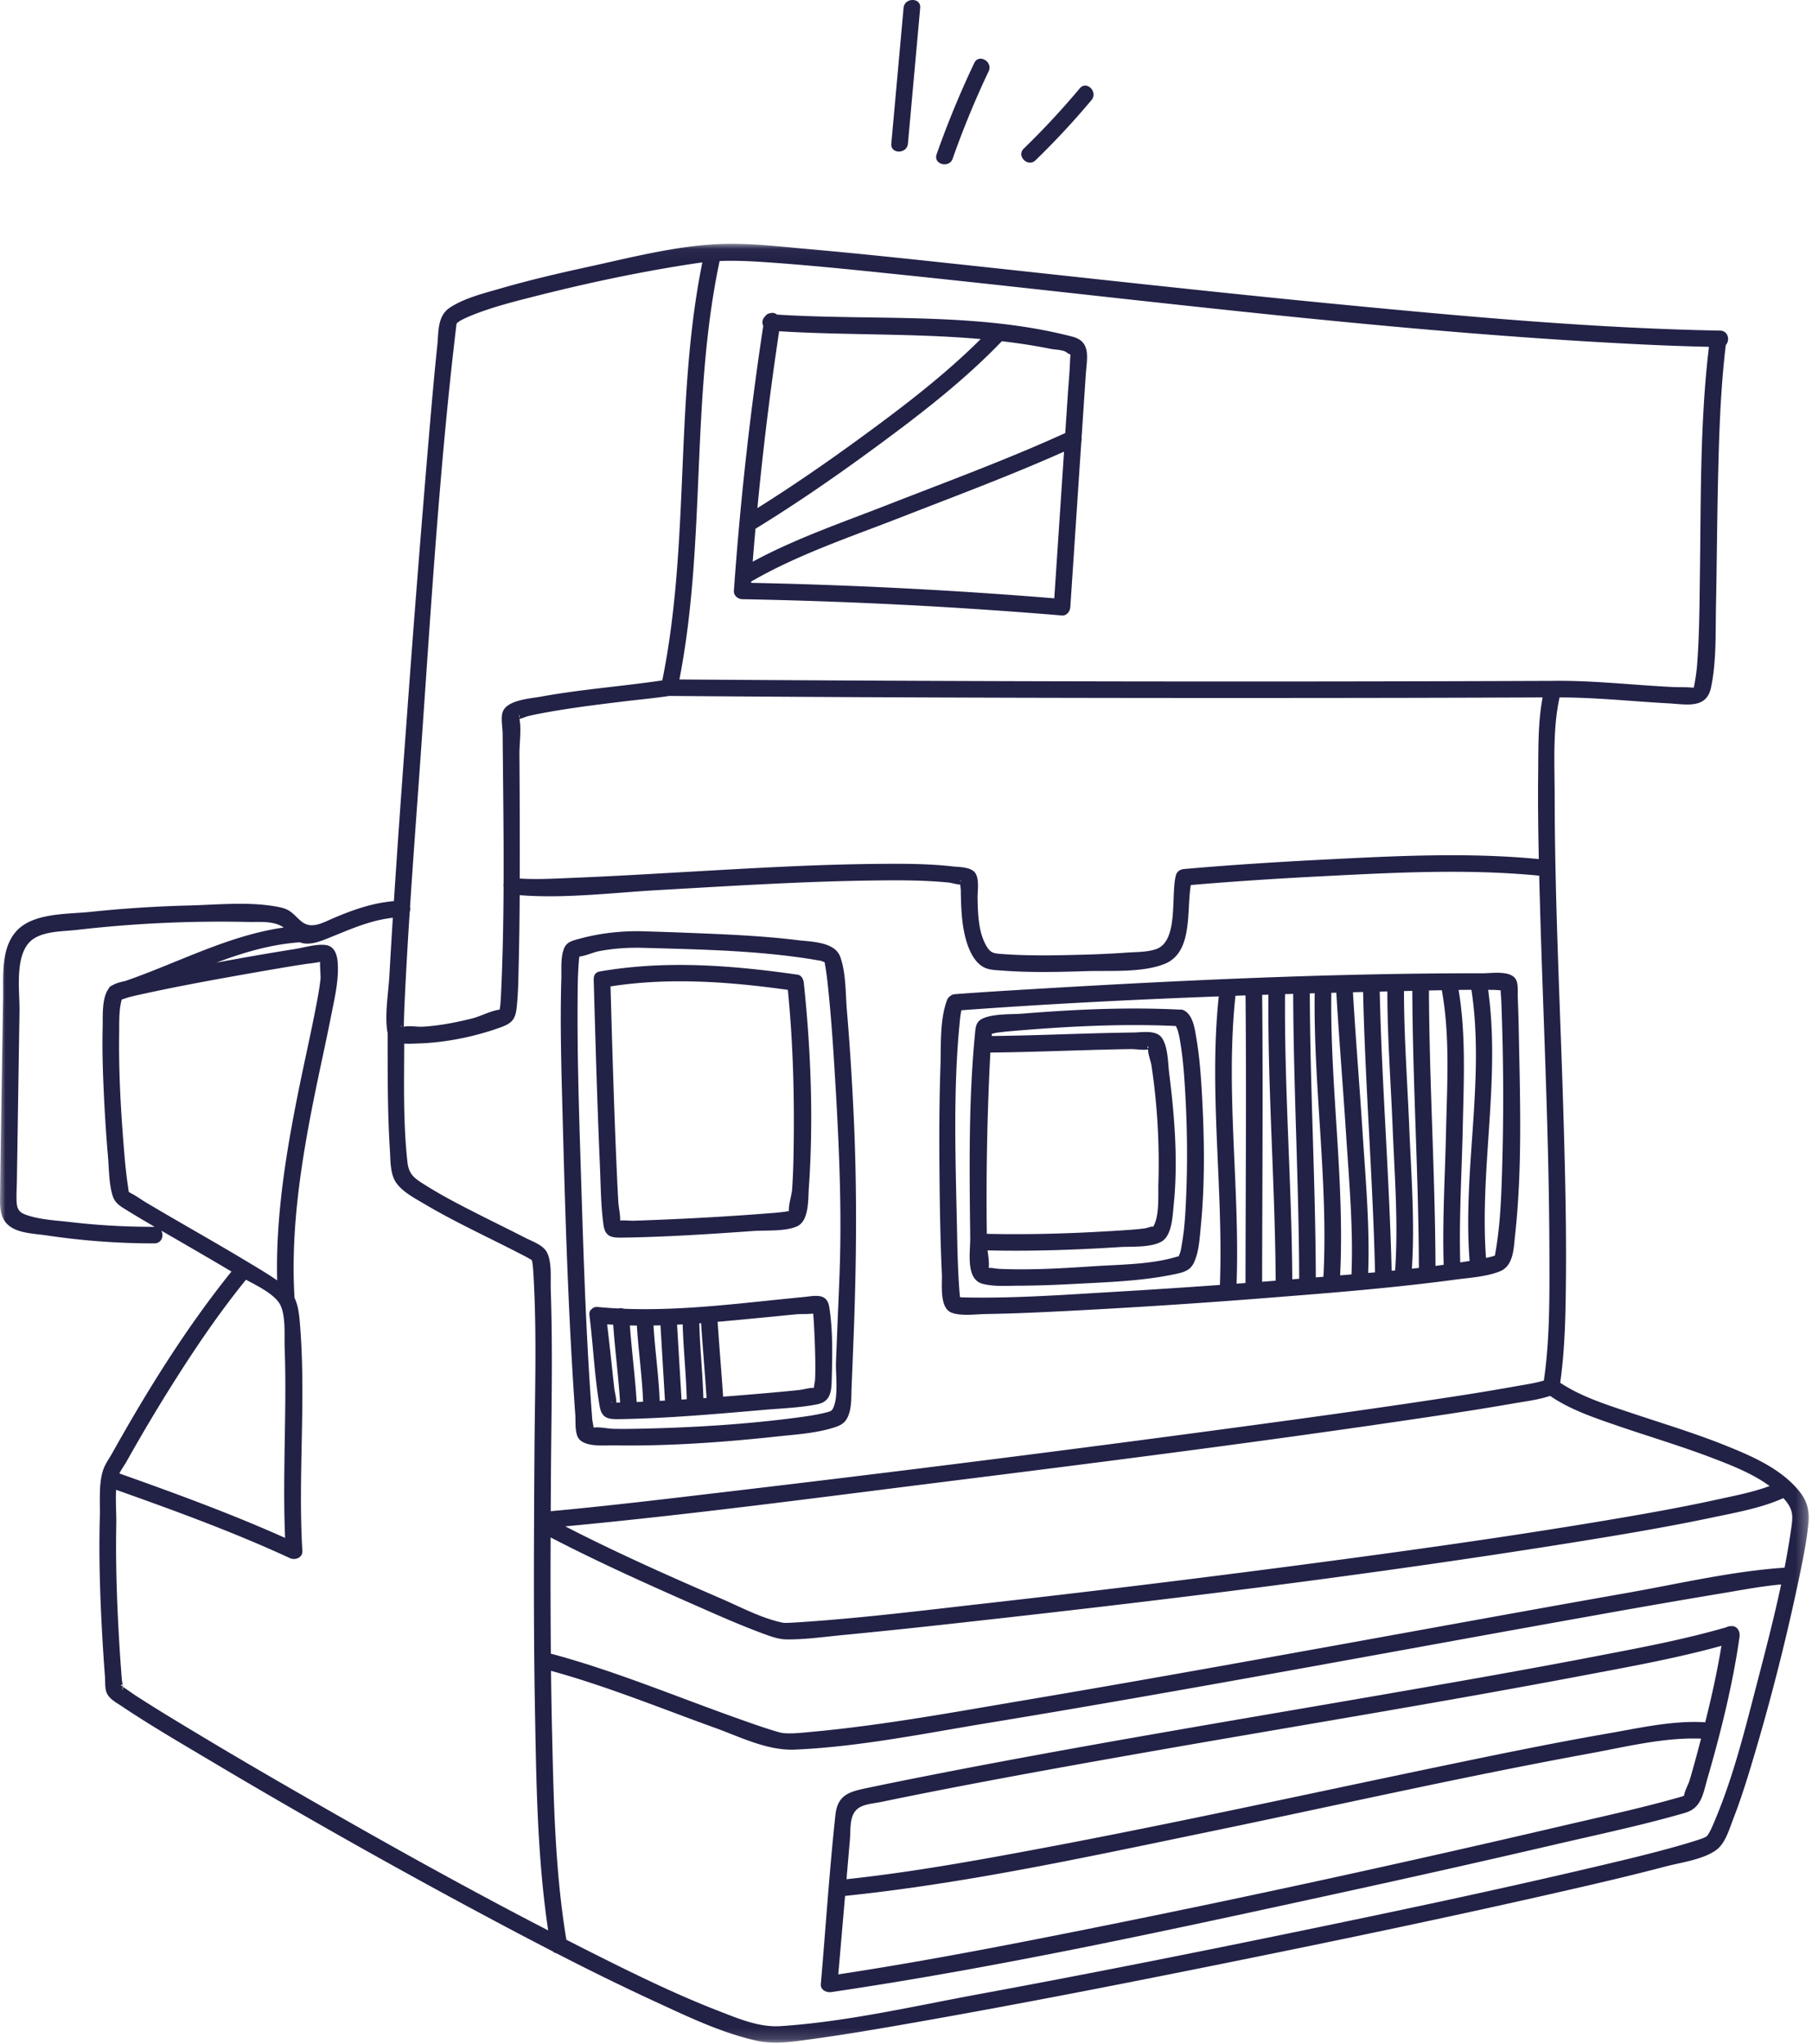 <svg height="185" width="164" xmlns="http://www.w3.org/2000/svg"><mask id="a" fill="#fff"><path d="M0 .04h163.707v162.808H0z" fill-rule="evenodd"/></mask><g fill="#222146" fill-rule="evenodd"><path d="M155.173 142.822c-.188.443-.382.928-.668 1.322-.01 0-.103.078-.264.153-.298.136-1.37.462-1.953.63-2.679.775-5.4 1.414-8.114 2.053-8.772 2.064-17.594 3.927-26.42 5.748-9.718 2.005-19.452 3.94-29.21 5.741-5.89 1.088-11.912 2.49-17.903 2.884-1.94.128-3.861-.699-5.635-1.387-3.953-1.533-7.775-3.417-11.559-5.32-.73-.367-1.458-.741-2.187-1.113-1.03-6.203-1.151-12.587-1.296-18.857a468.82 468.82 0 0 1-.093-5.48c5.038 1.384 9.93 3.388 14.835 5.158 2.312.833 4.736 2.08 7.249 1.971 5.795-.251 11.63-1.448 17.339-2.387 18.442-3.031 36.808-6.512 55.206-9.79a883.21 883.21 0 0 1 11.32-1.963c1.78-.294 3.582-.65 5.386-.803-.616 2.9-1.36 5.779-2.104 8.633-1.115 4.285-2.19 8.718-3.929 12.807m-128.99-3.049a503.55 503.55 0 0 1-10.522-6.223 141.951 141.951 0 0 1-3.355-2.096c-.2-.13-.837-.576-1.168-.809-.01.21-.114.466-.05.1.008-.04.007-.085.008-.13l-.164-.114c.078-.054.129-.059.16-.035-.016-.198-.06-.41-.074-.58a171.13 171.13 0 0 1-.243-3.575c-.2-3.458-.318-6.925-.25-10.388.017-.889-.075-2.089-.018-3.112 5.297 1.886 10.623 3.82 15.726 6.183.478.221 1.169-.031 1.132-.646-.403-6.796.338-13.622-.206-20.41-.072-.91-.15-1.766-.503-2.498-.367-6.057.569-12.102 1.752-18.026.496-2.487 1.058-4.96 1.55-7.448.292-1.478.67-3.054.623-4.572-.025-.814-.188-1.786-1.143-1.892-.854-.094-1.916.237-2.753.37-2.367.375-4.729.789-7.086 1.226 2.434-.915 4.917-1.655 7.54-1.837.14.056.298.096.492.112.77.065 1.594-.291 2.29-.573 1.887-.763 3.634-1.541 5.634-1.76-.11 1.75-.216 3.499-.314 5.249-.09 1.589-.424 3.426-.192 5.014.009.059.024.112.037.165 0 .01-.003.02-.002.03.004 3.538-.02 7.09.207 10.622.061.933.012 2.122.58 2.92.598.84 1.717 1.413 2.584 1.927 2.727 1.614 5.616 2.934 8.43 4.383.405.209.823.41 1.208.653.02.013.035.02.048.025a.908.908 0 0 0 .008.047c.094.444.117.98.147 1.509.294 5.223.112 10.49.078 15.717-.05 7.682-.097 15.365.038 23.046.12 6.757.204 13.635 1.201 20.342-7.923-4.096-15.712-8.457-23.43-12.916m-10.22-37.075c1.948-3.066 4.007-6.072 6.298-8.897 1.05.553 2.306 1.186 2.932 1.997.725.94.527 3.013.57 4.154.078 2.04.07 4.084.044 6.126-.048 3.696-.16 7.393-.004 11.088-4.861-2.18-9.896-4.018-14.911-5.803-.03-.011-.06-.016-.09-.023.184-.375.466-.754.651-1.084a155.94 155.94 0 0 1 4.51-7.558M13.203 86.8c-.439-.262-.871-.59-1.329-.816a1.527 1.527 0 0 1-.219-.138 45.52 45.52 0 0 1-.39-3.328c-.312-3.649-.532-7.33-.48-10.994.013-.98-.036-2.135.232-3.083.202-.066.404-.13.605-.2.465-.12.936-.223 1.405-.326 3.308-.723 6.645-1.326 9.98-1.912 1.494-.263 2.99-.521 4.49-.753.463-.072.943-.107 1.401-.203a.536.536 0 0 1 .073-.006c-.022.412.061 1.311.04 1.506-.095.91-.27 1.814-.444 2.712-.49 2.522-1.063 5.028-1.569 7.547-1.125 5.602-2.054 11.325-1.912 17.053-.863-.594-1.772-1.13-2.666-1.669-3.048-1.837-6.16-3.568-9.217-5.39m.771 2.213c-2.522 0-5.041-.13-7.547-.425-1.225-.145-2.64-.209-3.826-.58-.746-.233-1.06-.443-1.098-1.285-.029-.646.017-1.303.027-1.95l.235-15.3c.03-1.884-.54-5.422 1.342-6.576 1.072-.658 2.66-.62 3.88-.762A113.24 113.24 0 0 1 18.55 61.4c1.287-.016 2.575-.01 3.863.018 1.1.025 2.363-.13 3.265.507-5.04.717-9.588 3.204-14.363 4.845-.383.083-.778.174-1.101.365a.705.705 0 0 0-.431.4c-.019.026-.04.049-.057.078-.519.917-.41 2.39-.435 3.396-.05 1.98.016 3.963.108 5.94.088 1.903.209 3.804.374 5.702.099 1.137.081 2.461.425 3.56.224.716.805 1 1.42 1.383.788.489 1.589.958 2.392 1.424-.012-.001-.023-.004-.035-.004M41.309 7.372a.71.71 0 0 1 .039-.148c.086-.06.243-.186.312-.224.31-.167.627-.313.953-.447 1.926-.788 3.984-1.298 5.997-1.808 4.783-1.21 9.645-2.235 14.527-2.96.143-.022.287-.036.43-.054-2.524 12.467-1.089 25.354-3.625 37.826-3.653.544-7.344.805-10.982 1.47-.92.169-3.07.291-3.457 1.377-.195.546-.015 1.404-.01 1.962.037 4.52.105 9.052.086 13.58a.865.865 0 0 0 0 .308c-.016 3.039-.07 6.077-.205 9.109-.025.554-.04 1.115-.104 1.667-.011.1-.043.25-.044.327-.767.082-1.76.616-2.508.801-1.461.362-2.96.655-4.465.741-.51.03-1.127-.106-1.614-.012a1 1 0 0 1-.087.012l-.004-.068c.014-.746.042-1.492.077-2.237.126-2.695.283-5.39.457-8.084a.859.859 0 0 0 .031-.477c.252-3.866.536-7.731.813-11.595.974-13.624 1.772-27.684 3.383-41.066M69.7 1.735c3.75.267 7.493.652 11.232 1.039 22.503 2.326 44.992 5.266 67.601 6.373 2.046.1 4.093.173 6.14.221-.805 6.722-.72 13.558-.815 20.314-.04 2.839-.042 5.691-.261 8.523a16.99 16.99 0 0 1-.298 2.011 3.54 3.54 0 0 1-.211-.013c-.543-.046-1.103-.018-1.65-.044-3.621-.173-7.247-.609-10.877-.559a7035.598 7035.598 0 0 1-79.07-.126c2.438-12.501 1-25.407 3.639-37.871 1.518-.065 3.03.023 4.57.132m83.689 38.481c.065-.023.11-.004 0 0m1.505 69.685c1.743.664 3.7 1.42 5.269 2.569-1.474.555-3.227.893-4.76 1.228-3.351.734-6.735 1.329-10.119 1.896-9.258 1.55-18.56 2.836-27.867 4.058a1540.97 1540.97 0 0 1-27.936 3.41c-5.768.65-11.553 1.38-17.35 1.75-.299.018-.6.036-.9.045-.2.005-.352-.013-.37-.013-1.907-.39-3.805-1.412-5.576-2.177-4.752-2.053-9.515-4.174-14.124-6.545 11.386-1.07 22.742-2.586 34.086-4.005 14.642-1.832 29.289-3.693 43.885-5.871 2.556-.382 5.112-.77 7.657-1.218 1.146-.201 2.39-.342 3.51-.715 1.825 1.259 4.038 1.994 6.114 2.708 2.824.97 5.69 1.817 8.48 2.88M86.97 57.76c-.18-.14.003-.139 0 0m-39.93-5.61c-.005-1.972-.015-3.944-.028-5.916-.007-.97.192-2.216.002-3.192.204-.036.623-.21.722-.235.535-.135 1.08-.238 1.624-.338 2.313-.423 4.652-.712 6.986-.995 1.411-.172 2.832-.3 4.238-.51 21.076.17 42.155.207 63.232.178 5.268-.007 10.536-.022 15.804-.044-.434 2.264-.38 4.685-.406 6.953-.028 2.559.005 5.119.06 7.678-6.491-.63-13.12-.276-19.615.056-4.17.213-8.34.48-12.5.844-.333.03-.634.213-.726.55-.486 1.782.276 5.978-1.798 6.7-.817.285-1.84.256-2.694.318a87.52 87.52 0 0 1-3.883.184c-2.411.067-4.85.12-7.26-.052-.889-.065-1.174-.063-1.609-.894-.64-1.226-.677-2.76-.712-4.112-.016-.63.183-1.752-.199-2.323-.381-.57-1.448-.538-2.067-.608-2.213-.25-4.458-.248-6.683-.228-6.062.051-12.121.429-18.172.772-3.108.176-6.215.361-9.325.484-1.648.066-3.335.175-4.99.071.004-1.78.003-3.56-.001-5.341m-.056-9.274c-.017-.066.025-.17-.003-.234.063.144.05.227.01.276zM36.403 70.9c-.188-.027-.114-.16 0 0m11.143 19.108c-1.36-.697-2.736-1.366-4.1-2.058-1.623-.824-3.255-1.653-4.8-2.619-1.037-.647-1.634-.962-1.768-2.165-.392-3.542-.305-7.17-.292-10.74.444.033.918.001 1.323-.012 2.43-.08 4.994-.6 7.284-1.412 1.05-.373 1.433-.672 1.56-1.753.154-1.32.161-2.663.194-3.99.052-2.087.077-4.175.089-6.263 4.139.326 8.474-.232 12.585-.463 6.37-.36 12.746-.772 19.127-.862 2.383-.033 4.789-.053 7.163.188.185.019.712.174 1.008.18 0 .175.04.4.041.513.022 1.302.052 2.611.325 3.889.225 1.05.705 2.497 1.725 3.061.498.276 1.143.276 1.696.318 2.543.196 5.123.128 7.669.05 2.147-.066 4.949.155 6.993-.638 2.644-1.026 2.011-4.81 2.409-7.154 3.955-.337 7.918-.592 11.882-.794 6.507-.333 13.147-.688 19.65-.053.034 1.324.071 2.647.11 3.97.302 10.017.791 20.035.813 30.059.009 3.865.06 7.825-.501 11.663-.854.258-1.775.38-2.638.537a224.2 224.2 0 0 1-6.246 1.024c-6.431.985-12.879 1.868-19.327 2.736a2796.44 2796.44 0 0 1-45.884 5.789c-5.257.62-10.517 1.257-15.79 1.74.005-1.038.011-2.077.018-3.115.034-5.657.177-11.33-.018-16.984-.032-.962.137-2.567-.407-3.431-.373-.592-1.302-.908-1.893-1.21m114.514 26.704a72.647 72.647 0 0 1-.544 3.148c-4.744.316-9.529 1.45-14.194 2.273-8.775 1.548-17.54 3.154-26.309 4.737-9.445 1.705-18.892 3.404-28.356 4.999-6.394 1.077-12.827 2.272-19.29 2.857-.793.072-1.616.171-2.413.111-.21-.016-.468-.084-.957-.234-1.108-.34-2.2-.732-3.293-1.12-5.58-1.982-11.118-4.31-16.848-5.842a828.305 828.305 0 0 1-.02-10.52c4.286 2.226 8.715 4.212 13.131 6.158 2.061.909 4.13 1.828 6.248 2.602.67.245 1.3.468 2.015.472 1.725.01 3.484-.248 5.198-.411a689.77 689.77 0 0 0 9.991-1.042c18.844-2.078 37.694-4.386 56.413-7.395 4.038-.65 8.076-1.33 12.079-2.172 2.153-.453 4.466-.86 6.497-1.767.999 1.082.868 1.694.652 3.146m.384-4.235c-1.685-1.776-4.105-2.807-6.34-3.702-2.828-1.134-5.753-2.005-8.638-2.976-2.122-.714-4.375-1.423-6.256-2.676.446-3.166.494-6.392.52-9.582.04-4.782-.077-9.566-.217-14.346-.283-9.714-.792-19.43-.803-29.15-.003-2.895-.193-6.075.443-8.947 3.283 0 6.565.357 9.84.535 1.663.09 3.46.53 3.872-1.446.492-2.367.396-4.926.444-7.328.079-3.863.098-7.728.189-11.591.094-4.025.218-8.07.701-12.072.395-.403.223-1.283-.518-1.297-11.37-.213-22.728-1.247-34.04-2.336-11.75-1.13-23.48-2.45-35.217-3.707-4.48-.48-8.96-.958-13.447-1.353-2.596-.228-5.262-.554-7.873-.44-4.015.175-8.132 1.251-12.04 2.103-2.568.56-5.133 1.16-7.658 1.89-1.538.445-3.323.87-4.682 1.758-1.163.76-1.018 2.224-1.15 3.475-.294 2.782-.53 5.57-.768 8.356a2209.054 2209.054 0 0 0-2.012 25.65c-.398 5.41-.792 10.822-1.142 16.236-1.924.167-3.676.775-5.471 1.542-1.018.435-2.013 1.043-2.923.279-.66-.555-.913-1.04-1.846-1.245-2.608-.574-5.695-.245-8.348-.178-2.971.076-5.94.269-8.895.579-2.052.216-5.128.07-6.653 1.706C.055 63.78.31 66.337.28 68.296.19 74.181.085 80.066.008 85.95c-.012.96-.09 2.078.651 2.82.838.841 2.458.852 3.552 1.017a65.72 65.72 0 0 0 9.764.723c.668 0 .876-.713.621-1.154l1.147.66c1.74 1.008 3.48 2.014 5.205 3.043-4.11 5.11-7.6 10.731-10.794 16.441-.255.456-.604.936-.785 1.427-.465 1.26-.297 3.007-.334 4.341-.097 3.563.016 7.133.216 10.691.07 1.244.151 2.487.247 3.728.034.43-.011.977.12 1.394.198.627.856.954 1.382 1.306 2.49 1.669 5.089 3.188 7.665 4.72a626.79 626.79 0 0 0 27.128 15.267 427.21 427.21 0 0 0 4.243 2.218c.087.088.196.14.315.162a226.45 226.45 0 0 0 8.838 4.33c2.973 1.369 6.08 2.878 9.298 3.587 1.669.367 3.313.084 4.986-.144 3.192-.435 6.37-.985 9.542-1.543 9.592-1.688 19.151-3.566 28.696-5.496 9.7-1.963 19.39-3.986 29.04-6.181 3.334-.758 6.667-1.528 9.972-2.398 1.393-.367 3.4-.622 4.602-1.49.828-.597 1.191-1.903 1.54-2.802.78-2.005 1.405-4.07 2.012-6.13a201.237 201.237 0 0 0 3.873-15.31c.37-1.76.745-3.536.928-5.326.142-1.392-.24-2.327-1.234-3.374" mask="url(#a)" transform="translate(0 22.022)"/><path d="M11.092 152.488c.005.052.005.1.004.15l.041.03c.004-.08-.006-.151-.045-.18m60.215-62.9c.487 4.935.61 9.936.515 14.888a59.11 59.11 0 0 1-.132 3.2c-.035.463-.345 1.434-.282 1.927-.131.02-.268.052-.39.068-.695.092-1.4.136-2.1.19-3.836.294-7.685.49-11.53.62-.349.012-.851-.051-1.262-.017.028-.511-.132-1.173-.16-1.641-.062-1.04-.11-2.08-.156-3.121-.24-5.473-.4-10.95-.553-16.425 5.319-.833 10.74-.43 16.05.311M54.298 105.54c.076 1.758.079 3.556.32 5.302.14 1.01.628 1.183 1.58 1.17 3.988-.054 7.991-.316 11.968-.6 1.144-.08 2.883.059 3.962-.418 1.114-.493 1.005-2.447 1.076-3.448.433-6.144.19-12.49-.455-18.611-.03-.296-.209-.672-.552-.722-5.943-.852-11.959-1.323-17.91-.29-.343.06-.507.285-.537.54l-.005.03v.006a.818.818 0 0 0-.011.146c.159 5.632.32 11.265.564 16.895"/><path d="M57.96 85.777c5.432.157 10.934.229 16.291 1.173.176.031.327.13.384.14.026.115.04.24.056.332.124.707.201 1.42.275 2.133.255 2.45.423 4.907.574 7.364.352 5.753.639 11.545.48 17.31-.053 1.933-.15 3.865-.228 5.797l-.129 3.212c-.047 1.164.253 3.172-.269 4.23-.121.245-.26.285-.84.422-.836.197-1.694.314-2.545.426-4.576.6-9.225.878-13.838.984-.861.02-1.723.031-2.585.018-.56-.01-1.306-.19-1.866-.116-.027-.273-.108-.618-.118-.752-.6-7.83-.816-15.703-1.064-23.55-.15-4.744-.292-9.494-.262-14.242.008-1.326.016-2.658.142-3.98 0 .003.016-.046.032-.105.556-.063 1.24-.384 1.755-.484 1.243-.242 2.492-.327 3.755-.312m-4.533 43.39c.01-.011.035.012.065.05-.073-.013-.058-.057-.065-.05m-1.36-1.143c.04.585-.053 1.595.277 2.12.545.864 2.4.657 3.242.67 4.915.079 9.885-.28 14.768-.807 1.7-.183 3.543-.291 5.178-.825.476-.156.84-.323 1.1-.757.474-.795.405-1.963.442-2.85.057-1.363.11-2.726.164-4.089.28-6.97.352-13.865.011-20.835-.149-3.05-.334-6.098-.595-9.14-.133-1.542-.073-3.441-.608-4.917-.496-1.368-2.637-1.356-3.845-1.504-3.249-.4-6.535-.53-9.803-.66a430.351 430.351 0 0 0-4.438-.15c-1.853-.021-3.711.187-5.5.679-.61.167-1.146.258-1.405.873-.331.785-.226 1.944-.25 2.773-.124 4.136.007 8.285.116 12.42.238 8.997.509 18.019 1.145 27"/><path d="M72.123 118.945c.345-.034 1.006.01 1.47-.066.01.076.02.14.023.175.07.948.112 1.898.143 2.849.03.993.057 1.992.01 2.985-.006.127-.09.487-.102.719-.4-.018-.966.155-1.326.194-.8.087-1.6.161-2.402.233a356.57 356.57 0 0 1-4.492.372c-.15-2.26-.346-4.516-.497-6.776 1.408-.121 2.81-.26 4.2-.393.99-.095 1.982-.195 2.973-.292m1.72 6.68c.118-.002.216.032 0 0m-.175.072a.233.233 0 0 0 .018.088c-.02-.037-.025-.066-.018-.088m-13.484 1.062c-.16.01-.318.017-.477.025-.09-2.28-.422-4.544-.561-6.82.21-.004.422-.008.633-.014zm3.105-6.995l.165-.012c.153 2.257.348 4.512.496 6.769-.096.007-.194.012-.29.02-.064-2.263-.31-4.516-.37-6.777m-1.133 6.875l-.474.031-.403-6.78.507-.028c.066 2.262.312 4.515.37 6.777m-4.533.252c-.142-2.316-.45-4.618-.615-6.932.211.005.422.008.633.01.14 2.302.478 4.59.563 6.895l-.266.014zm-1.754.053l-.09-.005c.009-.42-.154-.99-.192-1.348l-.232-2.148c-.129-1.196-.262-2.39-.406-3.585.184.014.367.024.55.036.165 2.351.48 4.691.622 7.044-.084.002-.168.006-.252.006m-.596-.014c.041-.058.08-.05.119-.012-.064 0-.112.003-.119.012m-.996.367c.21 1.201.94 1.158 2.025 1.138 4.28-.08 8.573-.466 12.836-.834 1.598-.138 3.275-.189 4.85-.51 1.322-.27 1.264-1.393 1.297-2.57.056-2.027.086-4.207-.23-6.217-.21-1.334-1.309-1.012-2.38-.91-5.337.508-10.819 1.27-16.212 1.055a.87.87 0 0 0-.508-.026 40.408 40.408 0 0 1-1.856-.134c-.236-.023-.413.05-.532.175-.157.116-.254.305-.22.574.346 2.737.456 5.542.93 8.26M92.59 93.233c4.588-.371 9.234-.586 13.837-.374.041.108.131.276.164.385.136.453.21.93.283 1.396.216 1.385.313 2.792.395 4.19.187 3.221.224 6.461.077 9.685-.06 1.307-.127 2.632-.351 3.924-.064.368-.107.806-.269 1.145-.032.069-.03.1-.018.113a1.018 1.018 0 0 0-.205.047c-2.356.706-5.076.698-7.51.857-2.836.186-5.709.364-8.55.238-.283-.012-.665-.106-.96-.086.065-.408-.032-1.064-.1-1.587 3.965.09 7.958-.042 11.911-.297 1.082-.07 2.866.07 3.845-.509.942-.556.987-2.313 1.086-3.27.407-3.925.09-8.017-.402-11.922-.118-.93-.098-2.45-.68-3.255-.518-.717-1.764-.476-2.53-.466-4.286.052-8.57.272-12.854.318l.017-.212c.149-.017.343-.077.447-.09.785-.105 1.578-.166 2.367-.23m11.325 1.745c-.023.41.24 1.057.3 1.446.533 3.514.738 7.152.628 10.702-.033 1.037.123 3.027-.51 3.952.096-.188-.42.058-.759.102-.755.099-1.52.144-2.28.192-3.976.256-7.993.389-11.98.296-.073-5.46.038-10.946.32-16.396l.001-.011c3.433-.034 6.865-.176 10.296-.263.814-.02 1.628-.04 2.442-.051.402-.006 1.103.12 1.542.031m.013-.141c-.195.028.032-.303 0 0m-14.99 21.355c1.016.266 2.21.174 3.249.17 1.706-.005 3.413-.072 5.117-.163 3.017-.162 6.166-.26 9.13-.902.748-.163 1.312-.329 1.643-1.058.44-.968.499-2.162.6-3.202.393-3.99.33-8.059.105-12.057-.095-1.682-.219-3.376-.506-5.039-.139-.801-.279-1.988-1.051-2.46a.7.7 0 0 0-.474-.106c-4.71-.237-9.465-.019-14.161.361-1.077.088-2.602-.009-3.615.43-.68.293-.678.845-.74 1.5-.581 6.063-.494 12.295-.422 18.378.014 1.235-.444 3.738 1.124 4.148"/><path d="M110.308 90.179c-.917 8.664.432 17.429.103 26.114-3.18.23-6.361.438-9.544.625-4.337.255-8.708.577-13.055.515a21.658 21.658 0 0 1-.919-.026c-.014-.1-.028-.2-.033-.253-.184-2.19-.21-4.4-.258-6.595-.13-5.88-.322-11.868.23-17.733.043-.458.081-.936.182-1.393 7.75-.57 15.52-.964 23.294-1.254m25.515-.553c-.003.299.041.612.053.906.222 5.592.233 11.218.027 16.811-.077 2.092-.212 4.146-.588 6.202l-.017.09a2.814 2.814 0 0 1-.281.092c-.174.045-.348.081-.523.12-.587-8.067 1.322-16.216.193-24.26.184.001.37 0 .554.004.179.003.388.035.582.035m-14 12.929c.273 4.228.667 8.536.497 12.784l-1.029.087c.427-8.506-.918-17.06-.797-25.572l.454-.012c.252 4.24.602 8.474.875 12.713m2.63 12.597c-.209.02-.416.037-.624.055.157-4.204-.232-8.467-.501-12.652-.274-4.252-.625-8.5-.878-12.753l.921-.024c.19 8.463.884 16.911 1.081 25.374m1.593-13.082c.173 4.265.523 8.637.223 12.91l-.315.03c-.202-8.427-.89-16.84-1.078-25.267l.691-.016c0 4.112.311 8.237.479 12.343m2.375 12.68l-.635.072c.28-4.224-.064-8.54-.236-12.752-.168-4.117-.48-8.253-.478-12.376l.755-.017c.032 8.36.568 16.713.594 25.073m4.755-25.168c1.24 8.12-.81 16.39-.164 24.54-.282.046-.566.09-.85.132-.115-4.094.146-8.208.232-12.3.085-4.072.301-8.317-.38-12.362.387-.005.775-.007 1.162-.01m-2.68.037c.757 4.145.477 8.558.384 12.741-.089 4.028-.342 8.08-.216 12.11-.247.033-.493.068-.74.1-.033-8.31-.562-16.616-.593-24.926zm-11.405 25.992c-.03-8.57-.514-17.136-.543-25.705l.441-.012c-.115 8.54 1.238 17.124.792 25.66l-.525.044zm-2.785-25.636l.738-.024c.03 8.596.517 17.187.544 25.783l-.626.052c-.054-8.605-.724-17.206-.656-25.811m-2.074 26.03c.011-8.654.09-17.31.004-25.965l.565-.018c-.066 8.63.609 17.257.657 25.887l-1.226.097m-2.413-25.883c.304-.011.608-.024.913-.034.085 8.676.006 17.354-.004 26.03l-.807.06c.313-8.667-1.027-17.412-.102-26.056m-26.572 25.156c.043.936-.244 3.07.856 3.513.878.354 2.234.146 3.147.133 2.273-.033 4.546-.137 6.817-.25a650.1 650.1 0 0 0 18.881-1.228c5.59-.439 11.193-.886 16.75-1.632 1.303-.175 2.786-.256 4.023-.739 1.277-.498 1.274-2.079 1.403-3.26.659-5.993.464-12.147.344-18.165a146.556 146.556 0 0 0-.096-3.353c-.02-.449.053-1.114-.12-1.542-.394-.977-2.19-.668-3.021-.669-14.37-.015-28.804.701-43.142 1.576-1.552.095-3.103.198-4.653.314a.75.75 0 0 0-.464.195.76.76 0 0 0-.262.354c-.67 1.81-.527 4.118-.592 6.01-.114 3.308-.116 6.62-.084 9.928.028 2.939.079 5.879.213 8.815m68.272 43.737c-.194.72-.394 1.44-.61 2.154-.091.3-.46.977-.484 1.349-.08.03-.161.066-.22.083-3.57 1.024-7.218 1.81-10.833 2.655-14.44 3.372-28.935 6.539-43.479 9.442-7.313 1.46-14.645 2.874-22.02 3.993l.613-7.103c11-1.143 21.902-3.521 32.716-5.757 11.552-2.388 23.065-5.007 34.67-7.133 3.238-.593 6.755-1.477 10.088-1.343-.145.555-.292 1.108-.44 1.66m-75.392 4.41c.526-.188 1.14-.24 1.688-.354 1.545-.32 3.092-.632 4.64-.936 6.581-1.292 13.184-2.475 19.79-3.635 12.976-2.276 25.983-4.388 38.927-6.839 4.218-.799 8.487-1.562 12.632-2.707-.382 2.325-.894 4.635-1.468 6.926-.015-.002-.03-.007-.046-.008-2.884-.177-5.927.524-8.75 1.013-5.073.88-10.117 1.925-15.157 2.974-12.404 2.58-24.78 5.315-37.238 7.63-5.479 1.02-10.984 1.997-16.53 2.587l.307-3.559c.103-1.187-.135-2.615 1.205-3.092m78.48-16.245a.629.629 0 0 0-.337.088c-3.94 1.145-8.01 1.895-12.035 2.67-6.232 1.2-12.486 2.29-18.74 3.374-13.947 2.417-27.92 4.714-41.808 7.453-1.653.325-3.305.659-4.954 1.004-1.692.355-2.91.549-3.119 2.474-.55 5.094-.882 10.222-1.322 15.327-.047.536.515.786.952.721 15.014-2.217 29.898-5.462 44.72-8.686 6.97-1.516 13.93-3.073 20.876-4.69 3.886-.903 7.82-1.729 11.655-2.84 1.515-.439 1.638-1.72 2.055-3.156 1.211-4.186 2.28-8.485 2.896-12.801a.817.817 0 0 0-.001-.226c-.024-.41-.346-.803-.838-.712M96.524 31.886c.47.376.351-.11.32.848-.032.975-.13 1.952-.195 2.924l-.234 3.534c-5.255 2.396-10.696 4.392-16.073 6.495-4.06 1.588-8.356 3.055-12.217 5.15.079-.995.163-1.989.251-2.982 3.75-2.299 7.377-4.811 10.917-7.415 3.98-2.927 7.956-5.985 11.38-9.557 1.488.173 2.97.397 4.443.695.348.07 1.12.078 1.408.308M95.42 54.151a450.454 450.454 0 0 0-27.44-1.4l.01-.12c4.217-2.447 9.023-4.045 13.545-5.81 4.94-1.928 9.924-3.783 14.768-5.946l-.081 1.215zM70.518 29.98c6.062.373 12.192.174 18.245.707-3.237 3.219-6.906 6.031-10.582 8.72-3.134 2.294-6.335 4.517-9.63 6.58a296 296 0 0 1 1.967-16.007m-3.344 24.25c9.662.181 19.315.673 28.945 1.474.424.036.728-.372.752-.748l.933-14.034.064-.96a.63.63 0 0 0 .021-.323l.382-5.734c.096-1.456.52-2.986-1.201-3.434-8.669-2.254-17.88-1.44-26.747-1.998a.629.629 0 0 0-.623-.122.565.565 0 0 0-.43.26.732.732 0 0 0-.19.881 302.12 302.12 0 0 0-2.658 23.99c-.03.41.368.741.752.749m15-41.231L83.284.717c.087-.959-1.418-.953-1.504 0L80.67 13c-.087.959 1.418.953 1.504 0m4.049 1.36a81.672 81.672 0 0 1 3.256-7.906c.412-.866-.885-1.627-1.299-.756a85.264 85.264 0 0 0-3.408 8.264c-.32.91 1.132 1.302 1.451.398m7.503.144a72.063 72.063 0 0 0 5.063-5.448c.616-.735-.443-1.8-1.064-1.058a72.01 72.01 0 0 1-5.063 5.447c-.695.674.37 1.732 1.064 1.059"/></g></svg>